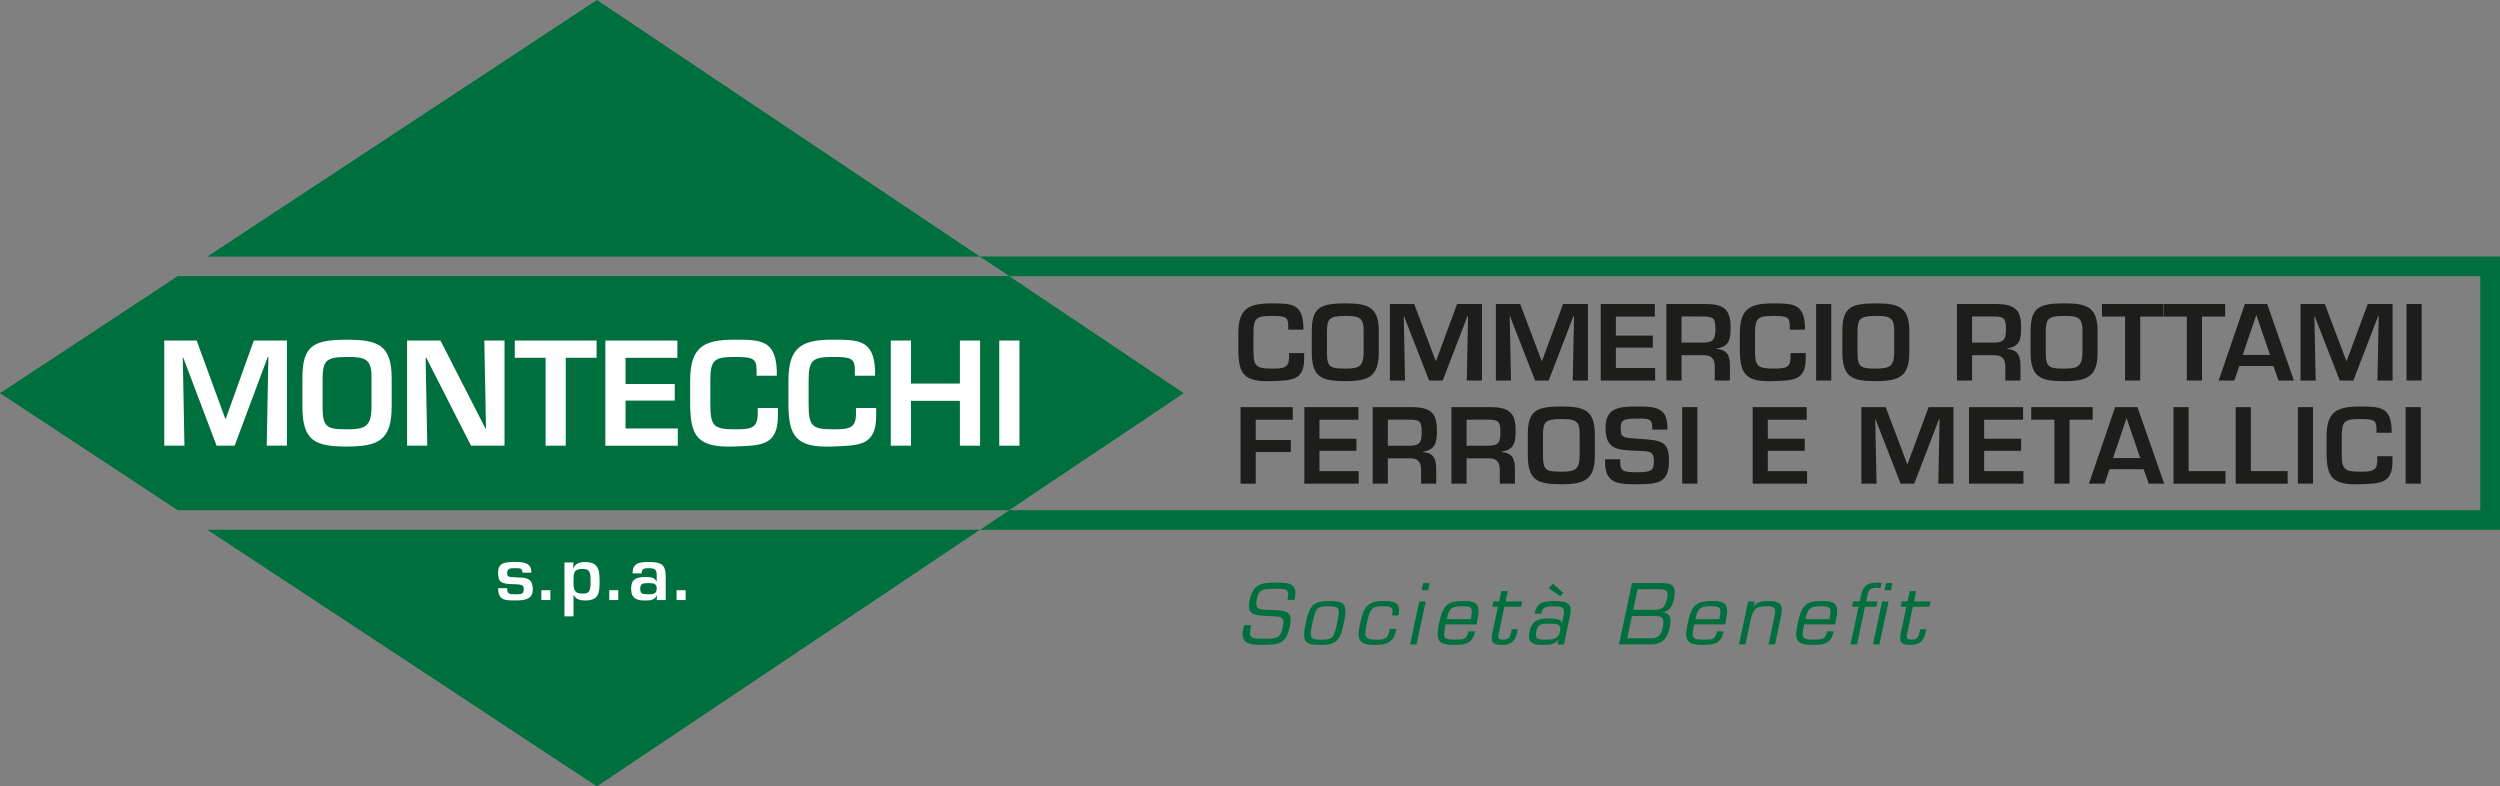 <?xml version="1.0" encoding="UTF-8"?>
<svg id="Livello_1" data-name="Livello 1" xmlns="http://www.w3.org/2000/svg" viewBox="0 0 764.15 240.36">
  <rect x="0" y="0" width="764.15" height="240.36" fill="#808080" stroke="none"/>
  <defs>
    <style>
      .cls-1 {
        fill: #006f3e;
      }

      .cls-1, .cls-2, .cls-3 {
        stroke-width: 0px;
      }

      .cls-2 {
        fill: #fff;
      }

      .cls-3 {
        fill: #1d1d1b;
      }
    </style>
  </defs>
  <g>
    <g>
      <g>
        <polygon class="cls-1" points="308.41 155.97 361.83 120.18 308.41 84.38 54.35 84.38 0 120.18 54.35 155.97 308.41 155.97"/>
        <polygon class="cls-1" points="299.54 78.44 182.47 0 63.37 78.44 299.54 78.44"/>
        <polygon class="cls-1" points="63.38 161.92 182.47 240.36 299.53 161.92 63.38 161.92"/>
      </g>
      <g>
        <path class="cls-2" d="m71.73,136.23h-5.53l-10.2-26.95h-.13l.51,26.95h-6.17v-32.14h9.9l8.74,23.87h.17l8.57-23.87h10.11v32.14h-6.17l.51-27.08h-.21l-10.11,27.08Z"/>
        <path class="cls-2" d="m119.72,115.58v8.66c0,10.28-3.98,12.25-13.71,12.25s-13.58-1.71-13.58-12.25v-8.66c0-9.98,3.39-11.74,13.58-11.74,9.26,0,13.71,1.41,13.71,11.74Zm-21.12,0v8.66c0,6.38,1.24,6.98,7.41,6.98,5.61,0,7.54-.77,7.54-6.98v-8.66c.13-6.04-2.06-6.47-7.54-6.47-6.64,0-7.28,1.37-7.41,6.47Z"/>
        <path class="cls-2" d="m148.04,104.09h6.17v32.14h-10.24l-13.67-26.87h-.21l.51,26.87h-6.17v-32.14h10.2l13.75,26.87h.17l-.51-26.87Z"/>
        <path class="cls-2" d="m172.94,136.23h-6.17v-26.87h-9.43v-5.27h25.02v5.27h-9.43v26.87Z"/>
        <path class="cls-2" d="m191.2,117.38h15.04v5.06h-15.04v8.53h15.98v5.27h-22.15v-32.14h22.02v5.27h-15.85v8.01Z"/>
        <path class="cls-2" d="m231.26,114.85v-1.76c0-3.73-1.46-3.98-6.86-3.98-6.21,0-7.28,1.03-7.28,7.33v7.11c.04,6.43.81,7.67,7.28,7.67,4.97,0,7.2-.17,7.2-4.76v-1.76h6.17v2.1c.13,9.68-5.4,9.34-13.37,9.68-11.31.43-13.33-3.3-13.45-12.68v-7.37c0-10.28,3.98-12.6,13.45-12.6,8.01,0,12.6.04,13.03,9.26v1.76h-6.17Z"/>
        <path class="cls-2" d="m261.3,114.85v-1.76c0-3.73-1.46-3.98-6.86-3.98-6.21,0-7.28,1.03-7.28,7.33v7.11c.04,6.43.81,7.67,7.28,7.67,4.97,0,7.2-.17,7.2-4.76v-1.76h6.17v2.1c.13,9.68-5.4,9.34-13.37,9.68-11.31.43-13.33-3.3-13.45-12.68v-7.37c0-10.28,3.98-12.6,13.45-12.6,8.01,0,12.6.04,13.03,9.26v1.76h-6.17Z"/>
        <path class="cls-2" d="m299.57,136.23h-6.17v-13.71h-14.95v13.71h-6.17v-32.14h6.17v13.15h14.95v-13.15h6.17v32.14Z"/>
        <path class="cls-2" d="m311.61,136.23h-6.17v-32.14h6.17v32.14Z"/>
      </g>
      <g>
        <path class="cls-2" d="m159.68,175.05c0-1.38-.72-1.38-2.19-1.38s-2.47,0-2.47,1.51c0,1.14.31,1.18,2.71,1.29,2.71.13,5.12-.06,5.12,3.65,0,3.11-2.45,3.41-5.36,3.41-3.13,0-5.23,0-5.23-3.74h2.76c.04,1.66.44,1.86,2.47,1.86,1.64,0,2.6.04,2.6-1.53,0-1.01-.07-1.51-2.85-1.55-4.22-.07-4.99-.63-4.99-3.57,0-3.15,2.28-3.22,5.23-3.22,2.25,0,4.95.04,4.95,3.26h-2.76Z"/>
        <path class="cls-2" d="m168.23,183.41h-2.76v-3h2.76v3Z"/>
        <path class="cls-2" d="m175.19,173.65h.09c.7-1.51,1.97-1.86,3.59-1.86,4.27,0,4.4,2.69,4.4,6.21s-.46,5.54-4.4,5.54c-1.4,0-2.87-.26-3.46-1.66h-.11v6.5h-2.76v-16.46h2.76l-.11,1.73Zm5.32,4.35c0-2.6.07-4.11-2.45-4.11-2.82,0-2.76,1.38-2.76,4.11,0,2.45.37,3.44,2.76,3.44,1.9,0,2.45-.55,2.45-3.44Z"/>
        <path class="cls-2" d="m188.98,183.41h-2.76v-3h2.76v3Z"/>
        <path class="cls-2" d="m200.84,181.96h-.07c-.55,1.53-2.23,1.58-3.57,1.58-2.6,0-4.29-.55-4.29-3.65,0-2.76,1.44-3.52,4.29-3.52,1.4,0,2.78.02,3.44,1.31h.09v-1.49c0-1.86-.15-2.52-2.45-2.52-1.2,0-2.17.11-2.17,1.6h-2.76c0-3.35,2.3-3.48,4.92-3.48,3.68,0,5.21.57,5.21,4.42v7.2h-2.76l.11-1.44Zm-5.16-2.08c0,1.62.66,1.77,2.52,1.77,1.47,0,2.54-.13,2.54-1.77s-1.18-1.64-2.54-1.64-2.52,0-2.52,1.64Z"/>
        <path class="cls-2" d="m209.57,183.41h-2.76v-3h2.76v3Z"/>
      </g>
    </g>
    <g>
      <path class="cls-3" d="m393.75,100.75v-1.28c0-2.71-1.09-2.9-5.15-2.9-4.66,0-5.47.75-5.47,5.33v5.18c.03,4.68.61,5.58,5.47,5.58,3.73,0,5.4-.13,5.4-3.46v-1.28h4.63v1.53c.1,7.05-4.05,6.8-10.03,7.05-8.49.31-10-2.4-10.1-9.23v-5.36c0-7.48,2.99-9.17,10.1-9.17,6.01,0,9.45.03,9.78,6.74v1.28h-4.63Z"/>
      <path class="cls-3" d="m421.44,101.28v6.3c0,7.49-2.99,8.92-10.29,8.92s-10.19-1.25-10.19-8.92v-6.3c0-7.27,2.54-8.55,10.19-8.55,6.95,0,10.29,1.03,10.29,8.55Zm-15.85,0v6.3c0,4.65.93,5.08,5.56,5.08,4.21,0,5.66-.56,5.66-5.08v-6.3c.1-4.4-1.54-4.71-5.66-4.71-4.98,0-5.47,1-5.56,4.71Z"/>
      <path class="cls-3" d="m440.97,116.31h-4.15l-7.65-19.62h-.1l.39,19.62h-4.63v-23.39h7.43l6.56,17.37h.13l6.43-17.37h7.59v23.39h-4.63l.39-19.71h-.16l-7.59,19.71Z"/>
      <path class="cls-3" d="m473.36,116.31h-4.15l-7.65-19.62h-.1l.39,19.62h-4.63v-23.39h7.43l6.56,17.37h.13l6.43-17.37h7.59v23.39h-4.63l.39-19.71h-.16l-7.59,19.71Z"/>
      <path class="cls-3" d="m493.91,102.59h11.29v3.68h-11.29v6.21h12v3.84h-16.63v-23.39h16.53v3.84h-11.9v5.83Z"/>
      <path class="cls-3" d="m513.98,108.57v7.74h-4.63v-23.39h12.32c5.27.12,7.3,1.72,7.3,7.02,0,3.46-.19,5.99-4.28,6.58v.13c3.28.28,4.08,2,4.08,5.3v4.37h-4.63v-4.37c0-1.96-.84-3.34-3.05-3.37h-7.11Zm6.11-3.84c3.41,0,4.24-.65,4.24-4.09s-.61-3.9-3.92-3.9h-6.43v7.98h6.11Z"/>
      <path class="cls-3" d="m547.05,100.75v-1.28c0-2.71-1.09-2.9-5.15-2.9-4.66,0-5.47.75-5.47,5.33v5.18c.03,4.68.61,5.58,5.47,5.58,3.73,0,5.4-.13,5.4-3.46v-1.28h4.63v1.53c.1,7.05-4.05,6.8-10.03,7.05-8.49.31-10-2.4-10.1-9.23v-5.36c0-7.48,2.99-9.17,10.1-9.17,6.01,0,9.45.03,9.78,6.74v1.28h-4.63Z"/>
      <path class="cls-3" d="m559.75,116.31h-4.63v-23.39h4.63v23.39Z"/>
      <path class="cls-3" d="m583.61,101.28v6.3c0,7.49-2.99,8.92-10.29,8.92s-10.19-1.25-10.19-8.92v-6.3c0-7.27,2.54-8.55,10.19-8.55,6.95,0,10.29,1.03,10.29,8.55Zm-15.85,0v6.3c0,4.65.93,5.08,5.56,5.08,4.21,0,5.66-.56,5.66-5.08v-6.3c.1-4.4-1.54-4.71-5.66-4.71-4.98,0-5.47,1-5.56,4.71Z"/>
      <path class="cls-3" d="m602.79,108.57v7.74h-4.63v-23.39h12.32c5.27.12,7.3,1.72,7.3,7.02,0,3.46-.19,5.99-4.28,6.58v.13c3.28.28,4.08,2,4.08,5.3v4.37h-4.63v-4.37c0-1.96-.84-3.34-3.05-3.37h-7.11Zm6.11-3.84c3.41,0,4.24-.65,4.24-4.09s-.61-3.9-3.92-3.9h-6.43v7.98h6.11Z"/>
      <path class="cls-3" d="m641.16,101.28v6.3c0,7.49-2.99,8.92-10.29,8.92s-10.2-1.25-10.2-8.92v-6.3c0-7.27,2.54-8.55,10.2-8.55,6.95,0,10.29,1.03,10.29,8.55Zm-15.86,0v6.3c0,4.65.93,5.08,5.56,5.08,4.21,0,5.66-.56,5.66-5.08v-6.3c.1-4.4-1.54-4.71-5.66-4.71-4.99,0-5.47,1-5.56,4.71Z"/>
      <path class="cls-3" d="m654.18,116.31h-4.63v-19.55h-7.07v-3.84h18.78v3.84h-7.08v19.55Z"/>
      <path class="cls-3" d="m673.06,116.31h-4.63v-19.55h-7.07v-3.84h18.78v3.84h-7.08v19.55Z"/>
      <path class="cls-3" d="m684.46,111.88l-1.51,4.43h-4.79l8.01-23.39h6.82l8.17,23.39h-4.7l-1.58-4.43h-10.42Zm5.24-15.53h-.06l-4.12,12.13h8.33l-4.15-12.13Z"/>
      <path class="cls-3" d="m719.32,116.31h-4.15l-7.65-19.62h-.1l.39,19.62h-4.63v-23.39h7.43l6.56,17.37h.13l6.43-17.37h7.59v23.39h-4.63l.39-19.71h-.16l-7.59,19.71Z"/>
      <path class="cls-3" d="m740.2,116.31h-4.63v-23.39h4.63v23.39Z"/>
      <path class="cls-3" d="m383.82,134.49h10.74v3.68h-10.74v9.67h-4.63v-23.39h15.95v3.84h-11.32v6.21Z"/>
      <path class="cls-3" d="m403.31,134.11h11.29v3.68h-11.29v6.21h12v3.84h-16.63v-23.39h16.53v3.84h-11.9v5.83Z"/>
      <path class="cls-3" d="m424.21,140.1v7.73h-4.63v-23.39h12.32c5.27.12,7.3,1.72,7.3,7.02,0,3.46-.19,5.99-4.28,6.58v.13c3.28.28,4.08,2,4.08,5.3v4.37h-4.63v-4.37c0-1.96-.84-3.34-3.05-3.37h-7.11Zm6.11-3.84c3.41,0,4.24-.66,4.24-4.09s-.61-3.9-3.92-3.9h-6.43v7.98h6.11Z"/>
      <path class="cls-3" d="m448.27,140.1v7.73h-4.63v-23.39h12.32c5.27.12,7.3,1.72,7.3,7.02,0,3.46-.19,5.99-4.28,6.58v.13c3.28.28,4.08,2,4.08,5.3v4.37h-4.63v-4.37c0-1.96-.84-3.34-3.05-3.37h-7.11Zm6.11-3.84c3.41,0,4.24-.66,4.24-4.09s-.61-3.9-3.92-3.9h-6.43v7.98h6.11Z"/>
      <path class="cls-3" d="m487.48,132.8v6.3c0,7.48-2.99,8.92-10.29,8.92s-10.2-1.25-10.2-8.92v-6.3c0-7.27,2.54-8.55,10.2-8.55,6.95,0,10.29,1.03,10.29,8.55Zm-15.86,0v6.3c0,4.65.93,5.08,5.56,5.08,4.21,0,5.66-.56,5.66-5.08v-6.3c.1-4.4-1.54-4.71-5.66-4.71-4.99,0-5.47,1-5.56,4.71Z"/>
      <path class="cls-3" d="m495.26,140.38v1.09c0,2.68,1.19,2.87,5.47,2.87s4.79-.75,4.79-3.46c0-3.34-1.83-2.9-5.44-3.09-5.21-.31-9.33-.12-9.33-6.92,0-6.42,4.18-6.61,9.97-6.61,4.92,0,8.94.16,8.94,6.3v.75h-4.63v-.75c0-2.53-1.06-2.62-4.31-2.62-4.6,0-5.34.44-5.34,2.93,0,2.87.61,2.96,5.31,3.24,7.43.44,9.45.81,9.45,6.77,0,6.58-3.22,7.14-9.42,7.14-5.34,0-10.1.16-10.1-6.55v-1.09h4.63Z"/>
      <path class="cls-3" d="m518.81,147.83h-4.63v-23.39h4.63v23.39Z"/>
      <path class="cls-3" d="m540.35,134.11h11.29v3.68h-11.29v6.21h12v3.84h-16.63v-23.39h16.53v3.84h-11.9v5.83Z"/>
      <path class="cls-3" d="m585.09,147.83h-4.15l-7.65-19.62h-.1l.39,19.62h-4.63v-23.39h7.43l6.56,17.37h.13l6.43-17.37h7.59v23.39h-4.63l.39-19.71h-.16l-7.59,19.71Z"/>
      <path class="cls-3" d="m606.48,134.11h11.29v3.68h-11.29v6.21h12v3.84h-16.63v-23.39h16.53v3.84h-11.9v5.83Z"/>
      <path class="cls-3" d="m632.57,147.83h-4.63v-19.55h-7.07v-3.84h18.78v3.84h-7.08v19.55Z"/>
      <path class="cls-3" d="m644.8,143.41l-1.51,4.43h-4.79l8.01-23.39h6.82l8.17,23.39h-4.7l-1.58-4.43h-10.42Zm5.24-15.53h-.06l-4.12,12.13h8.33l-4.15-12.13Z"/>
      <path class="cls-3" d="m668.98,144h11.26v3.84h-15.89v-23.39h4.63v19.55Z"/>
      <path class="cls-3" d="m687.99,144h11.26v3.84h-15.89v-23.39h4.63v19.55Z"/>
      <path class="cls-3" d="m707,147.83h-4.63v-23.39h4.63v23.39Z"/>
      <path class="cls-3" d="m726.39,132.27v-1.28c0-2.71-1.09-2.9-5.15-2.9-4.66,0-5.47.75-5.47,5.33v5.18c.03,4.68.61,5.58,5.47,5.58,3.73,0,5.4-.13,5.4-3.46v-1.28h4.63v1.53c.1,7.05-4.05,6.8-10.03,7.05-8.49.31-10-2.4-10.1-9.23v-5.36c0-7.48,2.99-9.17,10.1-9.17,6.01,0,9.45.03,9.78,6.74v1.28h-4.63Z"/>
      <path class="cls-3" d="m739.94,147.83h-4.63v-23.39h4.63v23.39Z"/>
    </g>
    <polygon class="cls-1" points="299.46 78.4 308.16 84.16 308.55 84.43 758.12 84.43 758.12 155.93 308.55 155.93 308.16 156.19 299.54 161.96 764.15 161.96 764.15 78.4 299.46 78.4"/>
  </g>
  <g>
    <path class="cls-1" d="m381.93,183.53c1.08-5,3.47-5.45,8.1-5.45,4.05,0,6.92.17,5.62,5.27h-2.12c.6-3.27,0-3.4-3.97-3.4s-4.85.52-5.4,3.12c-.75,3.57,1,3.27,4.47,3.37,4.4.25,6.67.12,5.6,5.2-1.12,5.3-3.65,5.47-8.37,5.47s-7.12-.58-5.57-6h2.12c-.92,4.12-.12,4.12,3.85,4.12s5.1,0,5.87-3.67c.75-3.57-.97-2.97-4.32-3.25-3.65-.3-6.92.15-5.87-4.8Z"/>
    <path class="cls-1" d="m406.36,183.71c4.87,0,5.57,1.17,4.4,6.72-1.17,5.52-2.38,6.7-7.25,6.7s-5.57-1.17-4.4-6.7c1.17-5.55,2.38-6.72,7.25-6.72Zm-2.52,11.82c3.52,0,3.9-.55,4.87-5.1.97-4.57.83-5.12-2.7-5.12s-3.87.55-4.85,5.12c-.97,4.55-.85,5.1,2.67,5.1Z"/>
    <path class="cls-1" d="m426.78,192.23l-.15.72c-.77,3.7-3.32,4.17-6.45,4.17-5.45,0-5.37-2.1-4.35-6.97.9-4.27,2.12-6.45,6.87-6.45,3.17,0,5.6.35,4.8,4.07l-.08.35h-1.97l.1-.4c.5-2.37-.8-2.42-3.08-2.42-3.5,0-3.82,1.2-4.72,5.4-.77,3.7-.88,4.82,2.97,4.82,2.47,0,3.45-.28,3.95-2.65l.12-.65h1.97Z"/>
    <path class="cls-1" d="m432.98,196.98h-1.97l2.8-13.12h1.97l-2.8,13.12Zm3.52-16.57h-1.97l.45-2.17h1.97l-.45,2.17Z"/>
    <path class="cls-1" d="m450.83,193l-.1.47c-.75,3.47-3.45,3.65-6.37,3.65-5.12,0-5.55-1.7-4.47-6.7,1.15-5.45,2.62-6.72,7.32-6.72,4.25,0,5.4.97,4.35,5.82l-.27,1.33h-9.45c-.87,4.15-.7,4.67,2.85,4.67,2.7,0,3.62-.18,4.02-2.03l.1-.5h2.02Zm-1.25-3.75c.68-3.72.28-3.95-2.72-3.95-3.57,0-3.9.92-4.67,3.95h7.4Z"/>
    <path class="cls-1" d="m464.91,185.45h-5.07l-1.77,8.32c-.28,1.42.03,1.75,1.47,1.75,1.85,0,2.07-.98,2.32-2.22l.23-.97h1.87l-.22.97c-.55,2.6-1.88,3.82-4.57,3.82-3.07,0-3.6-.88-2.95-3.95l1.65-7.72h-1.75l.35-1.6h1.75l.68-3.17h1.97l-.67,3.17h5.07l-.35,1.6Z"/>
    <path class="cls-1" d="m476.06,196.98l.27-1.35-.02-.05c-1.08,1.5-3,1.55-4.65,1.55-2.95,0-4.9-.55-4.15-3.97.75-3.62,2.75-4.12,6-4.12,1.3,0,3.82.12,3.82,1.33h.12l.52-2.42c.5-2.4-.72-2.62-2.95-2.62-1.55,0-3.45,0-3.8,1.8l-.1.45h-2.05l.05-.27c.72-3.38,3.1-3.6,6.02-3.57,3.3-.03,5.65.32,4.77,4.32l-1.9,8.95h-1.97Zm.77-3.9c.53-2.47-.95-2.45-3.45-2.45-2.35,0-3.32.15-3.77,2.27-.55,2.5.45,2.62,2.72,2.62,1.97,0,4-.05,4.5-2.45Zm.95-11.85l-.88,1.02-3.52-2.5,1.3-1.35,3.1,2.82Z"/>
    <path class="cls-1" d="m494.86,196.98l3.97-18.75h9.5c3.52,0,4,1.67,3.3,4.95-.4,1.97-1.1,3.3-3.17,3.95l-.02.05c2.4.45,2.42,2.25,1.92,4.57-.7,3.37-2.35,5.22-5.52,5.22h-9.97Zm2.52-1.88h6.72c2.3,0,3.47-.27,4.1-3.15.53-2.47.4-3.72-2.4-3.67h-6.97l-1.45,6.82Zm1.85-8.7h6.17c2.55,0,3.55-.58,4.17-3.5.52-2.52-.4-2.8-2.62-2.8h-6.4l-1.33,6.3Z"/>
    <path class="cls-1" d="m526.83,193l-.1.47c-.75,3.47-3.45,3.65-6.37,3.65-5.12,0-5.55-1.7-4.47-6.7,1.15-5.45,2.62-6.72,7.32-6.72,4.25,0,5.4.97,4.35,5.82l-.27,1.33h-9.45c-.87,4.15-.7,4.67,2.85,4.67,2.7,0,3.62-.18,4.02-2.03l.1-.5h2.02Zm-1.25-3.75c.67-3.72.27-3.95-2.72-3.95-3.57,0-3.9.92-4.67,3.95h7.4Z"/>
    <path class="cls-1" d="m535.96,185.45h.05c.95-1.57,2.92-1.75,4.42-1.75,3.38,0,4.8.9,3.97,4.55l-1.85,8.72h-1.97l1.87-8.87c.53-2.4-.32-2.8-2.55-2.8-3.22,0-4.12,1-4.77,4.02l-1.62,7.65h-1.97l2.8-13.12h1.97l-.35,1.6Z"/>
    <path class="cls-1" d="m560.45,193l-.1.47c-.75,3.47-3.45,3.65-6.37,3.65-5.12,0-5.55-1.7-4.47-6.7,1.15-5.45,2.62-6.72,7.32-6.72,4.25,0,5.4.97,4.35,5.82l-.27,1.33h-9.45c-.87,4.15-.7,4.67,2.85,4.67,2.7,0,3.62-.18,4.02-2.03l.1-.5h2.02Zm-1.25-3.75c.68-3.72.28-3.95-2.72-3.95-3.57,0-3.9.92-4.67,3.95h7.4Z"/>
    <path class="cls-1" d="m573.88,183.85l-.35,1.6h-3.47l-2.45,11.52h-1.97l2.45-11.52h-2l.35-1.6h2l.32-1.57c.67-3.2,1.9-4.2,5.12-4.2.4,0,.8.03,1.2.05l-.33,1.6c-.4-.02-.83-.05-1.22-.05-1.97,0-2.38.65-2.75,2.4l-.38,1.77h3.47Zm.58,13.12h-1.97l2.8-13.12h1.97l-2.8,13.12Zm3.52-16.57h-1.97l.45-2.17h1.97l-.45,2.17Z"/>
    <path class="cls-1" d="m589.75,185.45h-5.07l-1.77,8.32c-.28,1.42.03,1.75,1.47,1.75,1.85,0,2.07-.98,2.32-2.22l.23-.97h1.87l-.22.97c-.55,2.6-1.88,3.82-4.57,3.82-3.07,0-3.6-.88-2.95-3.95l1.65-7.72h-1.75l.35-1.6h1.75l.68-3.17h1.97l-.67,3.17h5.07l-.35,1.6Z"/>
  </g>
</svg>